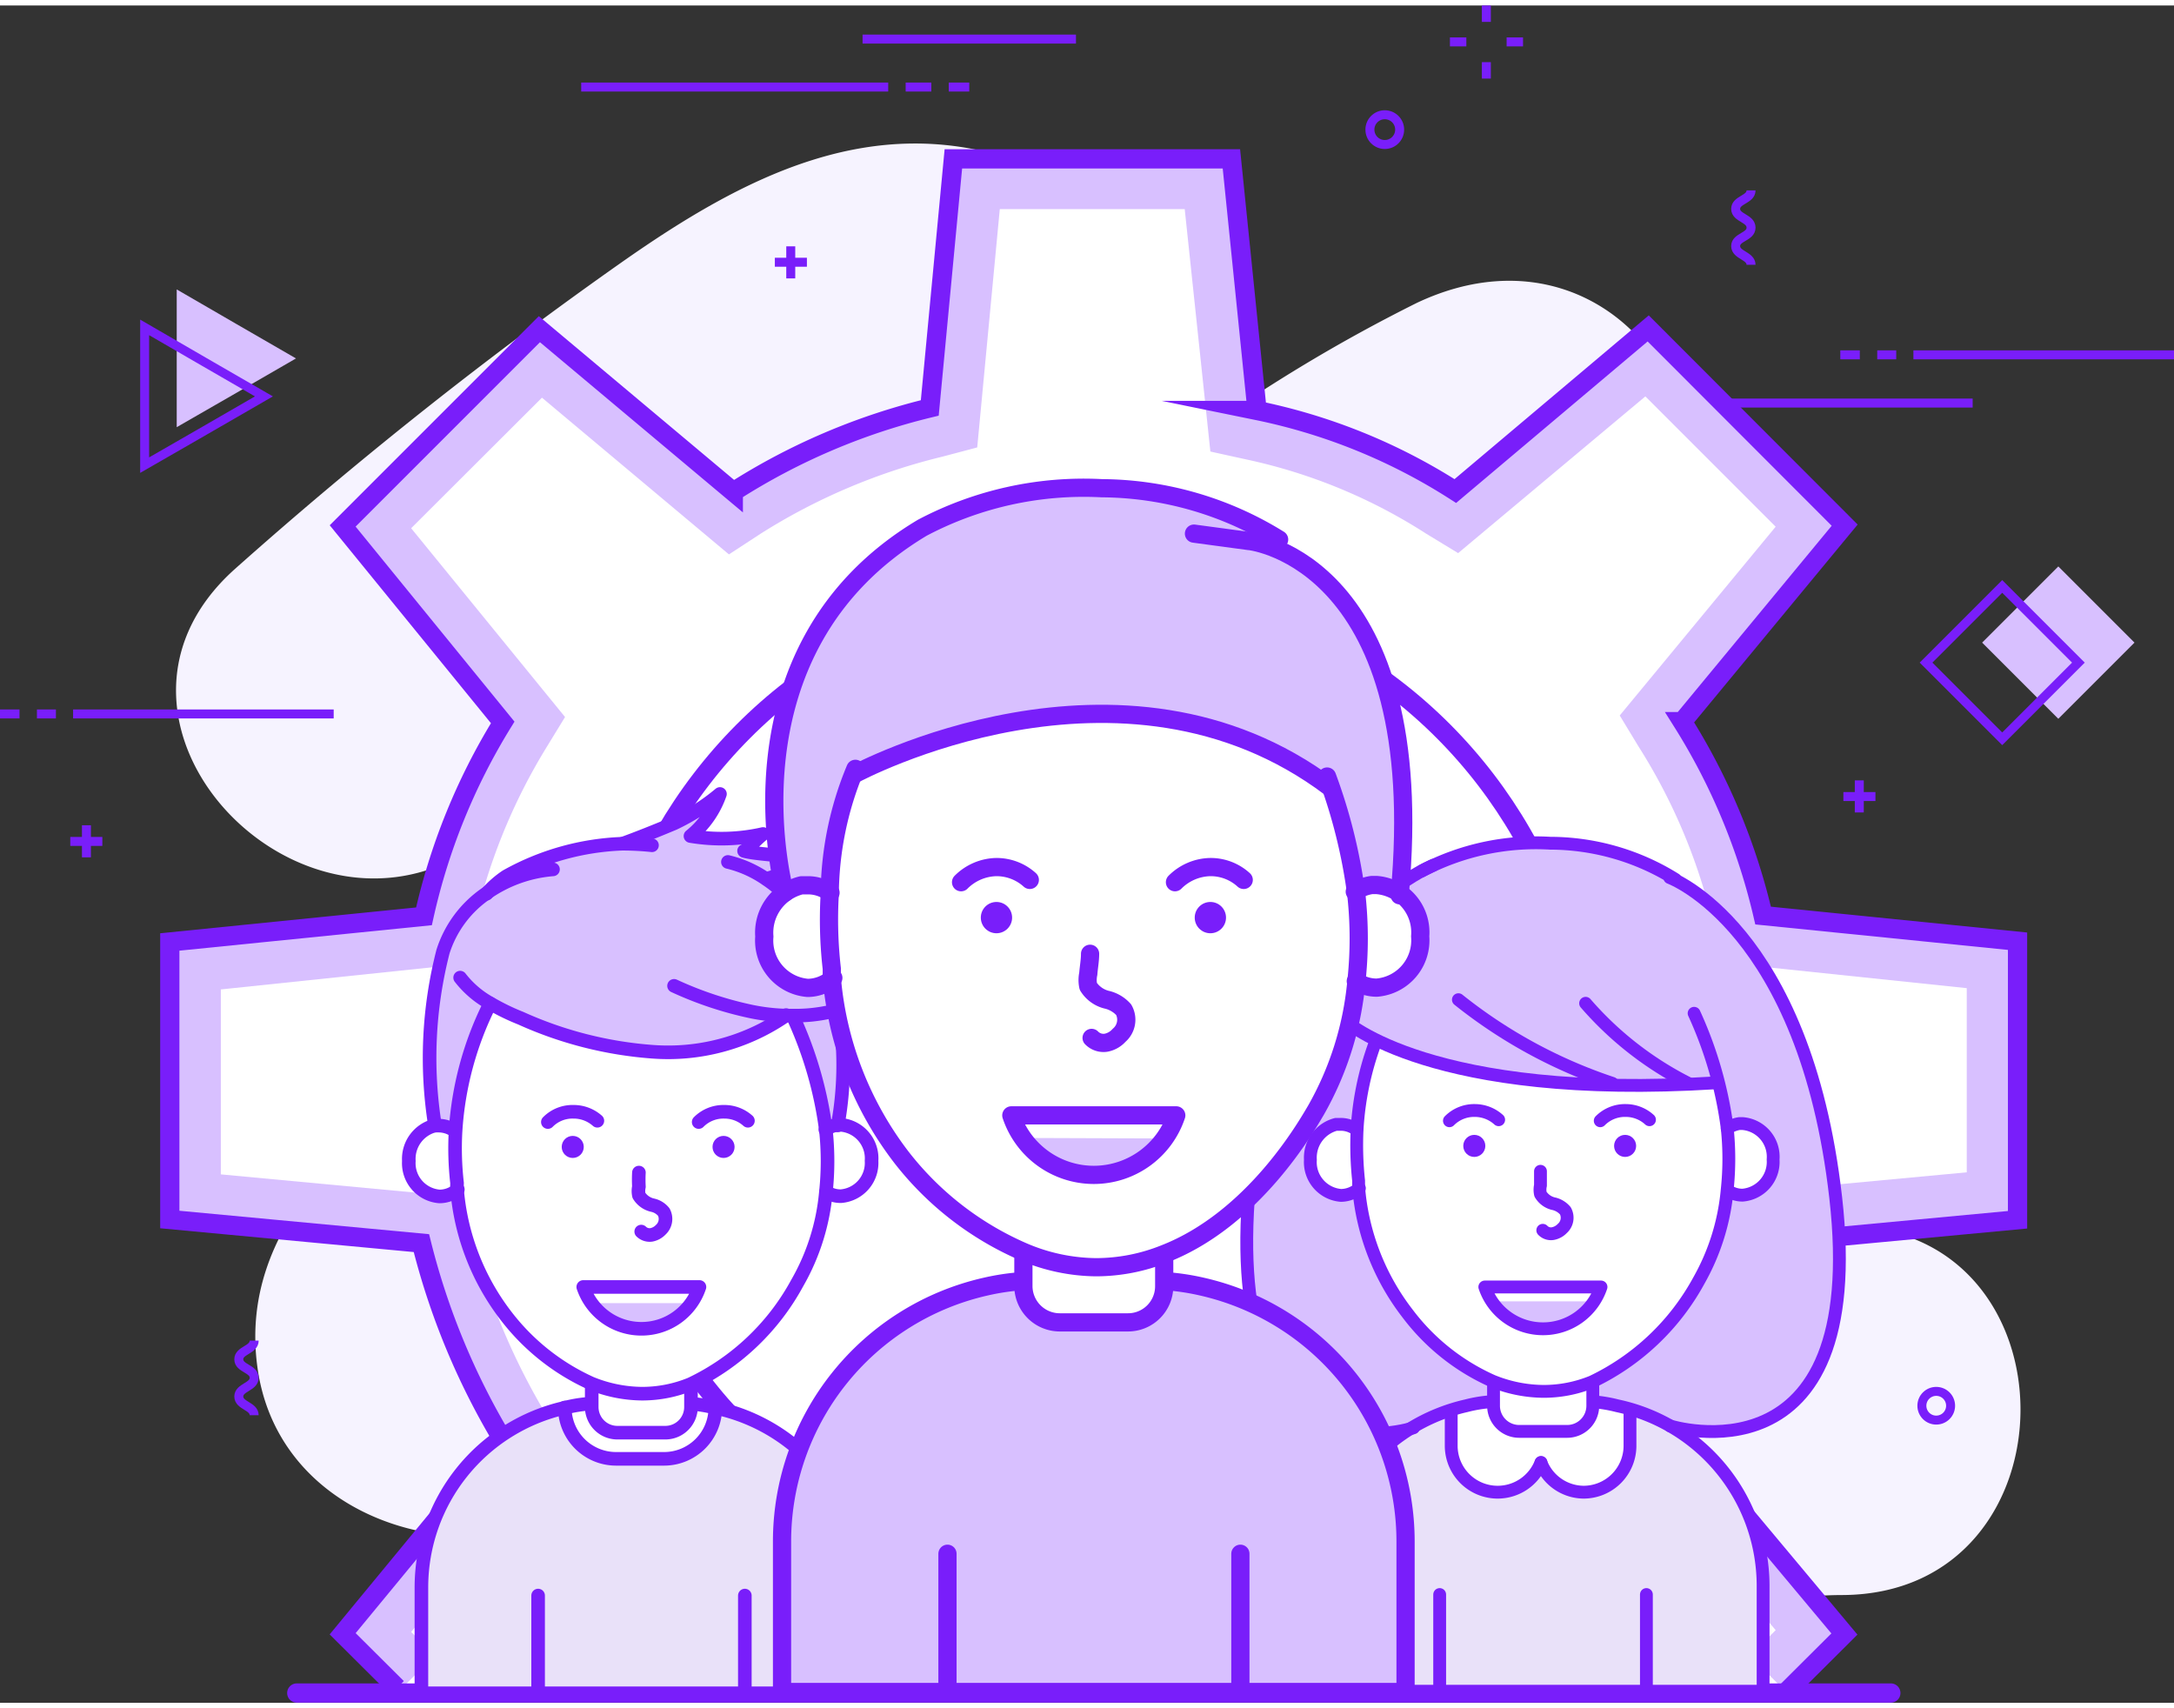 <svg xmlns="http://www.w3.org/2000/svg" viewBox="0 0 84.76 66.17" width="84" height="66">
    <rect x="0" y="0" width="84.76" height="66.17" fill="#333333" stroke="none"/>
    <defs>
        <style>
            .cls-1{fill:#f6f3ff;}.cls-11,.cls-12,.cls-2,.cls-4,.cls-6,.cls-7,.cls-9{fill:none;stroke:#791efa;}.cls-2,.cls-4,.cls-6{stroke-miterlimit:10;}.cls-2{stroke-width:0.35px;}.cls-3{fill:#d8c0ff;}.cls-4,.cls-9{stroke-width:0.5px;}.cls-5{fill:#fff;}.cls-6,.cls-7{stroke-width:0.75px;}.cls-11,.cls-12,.cls-7,.cls-9{stroke-linecap:round;stroke-linejoin:round;}.cls-8{fill:#e9e1f9;}.cls-10{fill:#791efa;}.cls-11{stroke-width:0.53px;}.cls-12{stroke-width:0.71px;}
        </style>
    </defs>
    <title>Dedicated Team</title>
    <path class="cls-1"
          d="M-64.92,55a42.05,42.05,0,0,0-5,.29C-66.85,50.9-70.3,45-75,44.18c.57-.89,1.11-1.81,1.6-2.76a8,8,0,0,0-1.84-9.21l1-.77C-66.79,26-73,15-81.49,19a62.59,62.59,0,0,0-8.45,5.07,10.45,10.45,0,0,0-7-10.55c-5.8-2.07-10.86.6-15.56,3.9a168.24,168.24,0,0,0-15.06,11.94c-6.94,6.17,3.27,16.32,10.18,10.18.83-.75,1.68-1.48,2.53-2.21a10.13,10.13,0,0,0,1.3,6.13c-1.91,1.58-3.81,3.17-5.68,4.79-3.69,3.2-8.2,6.75-7.48,12.2.65,5,5.7,7.33,10.26,6.48,3.89-.71,7.58-2.82,11.08-4.83-1.23,6,5.95,9.26,10.85,7.11,1.4-.62,2.79-1.27,4.17-1.93A10.88,10.88,0,0,0-88.9,69c6.93,6.71,16.23.39,24,.38C-55.66,69.33-55.64,54.94-64.92,55Z"
          transform="translate(136.74 -7.41)"/>
    <line class="cls-2" x1="36.31" y1="3.18" x2="35.31" y2="3.18"/>
    <line class="cls-2" x1="37.79" y1="3.18" x2="36.99" y2="3.18"/>
    <line class="cls-2" x1="34.63" y1="3.18" x2="22.66" y2="3.18"/>
    <path class="cls-2" d="M-103.11,8.72h8.32" transform="translate(136.74 -7.41)"/>
    <path class="cls-2" d="M-69.52,22.91h9.69" transform="translate(136.74 -7.41)"/>
    <line class="cls-2" x1="73.93" y1="13.62" x2="73.19" y2="13.62"/>
    <line class="cls-2" x1="72.51" y1="13.62" x2="71.75" y2="13.62"/>
    <line class="cls-2" x1="84.76" y1="13.62" x2="74.6" y2="13.62"/>
    <line class="cls-2" x1="2.18" y1="27.62" x2="1.44" y2="27.62"/>
    <line class="cls-2" x1="0.76" y1="27.62" y2="27.62"/>
    <line class="cls-2" x1="13.01" y1="27.62" x2="2.85" y2="27.62"/>
    <rect class="cls-3" x="-58.59" y="30.15" width="4.2" height="4.2" transform="translate(97.39 -37.91) rotate(-45)"/>
    <rect class="cls-2" x="-60.78" y="30.93" width="4.2" height="4.2" transform="translate(96.2 -39.23) rotate(-45)"/>
    <circle class="cls-2" cx="53.99" cy="4.84" r="0.58"/>
    <circle class="cls-2" cx="75.49" cy="54.59" r="0.56"/>
    <line class="cls-2" x1="3.37" y1="31.96" x2="3.37" y2="33.21"/>
    <line class="cls-2" x1="2.74" y1="32.59" x2="3.99" y2="32.59"/>
    <line class="cls-2" x1="72.49" y1="30.21" x2="72.49" y2="31.46"/>
    <line class="cls-2" x1="71.87" y1="30.84" x2="73.12" y2="30.84"/>
    <line class="cls-2" x1="30.83" y1="9.39" x2="30.83" y2="10.64"/>
    <line class="cls-2" x1="30.21" y1="10.01" x2="31.46" y2="10.01"/>
    <line class="cls-2" x1="57.95" y1="2.85" x2="57.95" y2="2.21"/>
    <line class="cls-2" x1="57.95" y1="0.64" x2="57.95"/>
    <line class="cls-2" x1="59.38" y1="1.42" x2="58.74" y2="1.42"/>
    <line class="cls-2" x1="57.17" y1="1.42" x2="56.53" y2="1.42"/>
    <path class="cls-2" d="M-126.83,59.46c0,.37-.6.37-.6.73s.6.36.6.72-.6.37-.6.73.6.37.6.73"
          transform="translate(136.74 -7.41)"/>
    <path class="cls-2" d="M-68.47,14.62c0,.36-.6.36-.6.72s.6.36.6.73-.6.36-.6.72.6.37.6.73"
          transform="translate(136.74 -7.41)"/>
    <polygon class="cls-3" points="11.54 13.76 9.22 15.1 6.89 16.44 6.89 13.76 6.89 11.07 9.22 12.42 11.54 13.76"/>
    <polygon class="cls-2" points="10.29 15.24 7.97 16.58 5.64 17.92 5.64 15.24 5.64 12.55 7.97 13.9 10.29 15.24"/>
    <path class="cls-4" d="M-121.18,73.1" transform="translate(136.74 -7.41)"/>
    <path class="cls-5"
          d="M-121.26,73l-2.12-2.11,6.24-7.57a28,28,0,0,1-3.17-7.66l-9.81-.92V43.92l9.91-1a24.45,24.45,0,0,1,3.07-7.56l-6.24-7.66,7.67-7.67,7.56,6.34a25.19,25.19,0,0,1,7.66-3.27l.92-9.71h10.84l1,9.81A22.74,22.74,0,0,1-80,26.34L-72.48,20l7.66,7.67-6.33,7.66A24.64,24.64,0,0,1-68,42.89l9.92,1V54.75l-9.81.92a25.69,25.69,0,0,1-3.27,7.66l6.33,7.57-2.27,2.26"
          transform="translate(136.74 -7.41)"/>
    <path class="cls-3"
          d="M-121.18,73.1l-2.2-2.2,6.24-7.57a28,28,0,0,1-3.17-7.66l-9.81-.92V43.92l9.91-1a24.45,24.45,0,0,1,3.07-7.56l-6.24-7.66,7.67-7.67,7.56,6.34a25.19,25.19,0,0,1,7.66-3.27l.92-9.71h10.84l1,9.81A22.74,22.74,0,0,1-80,26.34L-72.48,20l7.66,7.67-6.33,7.66A24.64,24.64,0,0,1-68,42.89l9.92,1V54.75l-9.81.92a25.69,25.69,0,0,1-3.27,7.66l6.33,7.57-2.27,2.26h0l-1.41-1.41,1-1-6.11-7.3.81-1.24a23.6,23.6,0,0,0,3-7.07l.35-1.36,9.4-.88V45.72l-9.56-1-.31-1.41a22.4,22.4,0,0,0-2.92-7l-.74-1.22,6.08-7.36-5.08-5.08-7.3,6.11L-81.14,28a21.08,21.08,0,0,0-7-2.89l-1.41-.31-1-9.45h-7.21l-.88,9.29L-100,25a23.66,23.66,0,0,0-7.08,3l-1.24.81-7.29-6.11-5.1,5.09,6,7.36-.74,1.21a22.76,22.76,0,0,0-2.82,7l-.31,1.41-9.55,1v7.21l9.39.88.35,1.36a26.1,26.1,0,0,0,2.94,7.12l.74,1.22-6,7.26.92.91-1.42,1.42"
          transform="translate(136.74 -7.41)"/>
    <circle class="cls-6" cx="42.63" cy="41.9" r="19.27"/>
    <path class="cls-6"
          d="M-121.26,73l-2.12-2.11,6.24-7.57a28,28,0,0,1-3.17-7.66l-9.81-.92V43.92l9.91-1a24.45,24.45,0,0,1,3.07-7.56l-6.24-7.66,7.67-7.67,7.56,6.34a25.19,25.19,0,0,1,7.66-3.27l.92-9.71h10.84l1,9.81A22.74,22.74,0,0,1-80,26.34L-72.48,20l7.66,7.67-6.33,7.66A24.64,24.64,0,0,1-68,42.89l9.92,1V54.75l-9.81.92a25.69,25.69,0,0,1-3.27,7.66l6.33,7.57-2.27,2.26"
          transform="translate(136.74 -7.41)"/>
    <line class="cls-7" x1="73.72" y1="65.79" x2="11.57" y2="65.79"/>
    <path class="cls-3"
          d="M-83.11,47.75a10,10,0,0,0-.71,3.16s-1.58-.18-1.84,1.18.83,1.84,1.8,1.62A10.69,10.69,0,0,0-82.11,58a9.17,9.17,0,0,0,3.59,3.12v.78a10.17,10.17,0,0,0-2.19.56,5.09,5.09,0,0,1-4.25.26,5,5,0,0,1-2.71-3.45,18.73,18.73,0,0,1-.22-7.31c.65-2.81,1.27-5.52,3.11-7.71s3.5-3.81,7-4.11a10.84,10.84,0,0,1,7,1.75,12.57,12.57,0,0,1,3.86,5.21c.7,1.83,1.88,4.94,1.79,7.22s.26,3.28-.31,5.3A4.94,4.94,0,0,1-69.07,63c-1.4.35-3.06-.61-3.41-.61s-1.27-.57-2-.48l-.14-.79a7.15,7.15,0,0,0,2.46-1.71,14.94,14.94,0,0,0,1.89-2.63,9.06,9.06,0,0,0,.87-2.93,2.56,2.56,0,0,0,1.31-.31,1.53,1.53,0,0,0,.31-2,1.18,1.18,0,0,0-1.6-.31,13.65,13.65,0,0,0-.33-1.86s-2.88.11-4.29.11S-81.74,48.83-83.11,47.75Z"
          transform="translate(136.74 -7.41)"/>
    <path class="cls-8"
          d="M-73.59,62c0,1.13-6,1.13-6,0a7.18,7.18,0,0,0-5.59,7v4.13H-68V69A7.18,7.18,0,0,0-73.59,62Zm-7,11.14v0Zm8.06,0v0Z"
          transform="translate(136.74 -7.41)"/>
    <path class="cls-5"
          d="M-80.11,62.06a16.21,16.21,0,0,0,0,1.64A1.64,1.64,0,0,0-79,65.27a2,2,0,0,0,2.31-1,1.8,1.8,0,0,0,1.2,1,2,2,0,0,0,2.23-1.15,4.34,4.34,0,0,0,0-2.08l-1.39-.21s-.1.88-.63,1a7.41,7.41,0,0,1-2.29.1,1.24,1.24,0,0,1-1.06-1.09A7.75,7.75,0,0,0-80.11,62.06Z"
          transform="translate(136.74 -7.41)"/>
    <path class="cls-9" d="M-73.59,62" transform="translate(136.74 -7.41)"/>
    <path class="cls-9"
          d="M-68,69v4.13H-85.16V69a7.18,7.18,0,0,1,5.59-7,5.33,5.33,0,0,1,1-.16,5.06,5.06,0,0,1,.55,0h2.78a5.15,5.15,0,0,1,.55,0,5.45,5.45,0,0,1,1,.16A7.18,7.18,0,0,1-68,69Z"
          transform="translate(136.74 -7.41)"/>
    <path class="cls-5" d="M-74.64,61.11V62a1,1,0,0,1-1,1h-1.87a1,1,0,0,1-1-1v-.92Z"
          transform="translate(136.74 -7.41)"/>
    <path class="cls-9" d="M-74.64,61.11V62a1,1,0,0,1-1,1h-1.87a1,1,0,0,1-1-1v-.92Z"
          transform="translate(136.74 -7.41)"/>
    <line class="cls-9" x1="64.19" y1="65.75" x2="64.19" y2="61.95"/>
    <line class="cls-9" x1="56.13" y1="61.95" x2="56.13" y2="65.75"/>
    <path class="cls-5"
          d="M-69.73,49.35s-3.06.14-6.74,0a19.7,19.7,0,0,1-6.64-1.57,10.12,10.12,0,0,0-.72,3.48,12.88,12.88,0,0,0,.06,2l0,.25a9.27,9.27,0,0,0,1.92,4.94,8.44,8.44,0,0,0,3.3,2.62,5.36,5.36,0,0,0,2,.4,5,5,0,0,0,1.88-.37,9.3,9.3,0,0,0,4.16-3.94,8.78,8.78,0,0,0,1.11-3.55h0a11.37,11.37,0,0,0,0-2.41h0a7.46,7.46,0,0,0-.33-1.86"
          transform="translate(136.74 -7.41)"/>
    <path class="cls-5"
          d="M-83.83,51.23a1,1,0,0,0-.63-.21h-.17a1.34,1.34,0,0,0-1,1.38,1.3,1.3,0,0,0,1.19,1.39,1.09,1.09,0,0,0,.72-.28l0-.25A12.88,12.88,0,0,1-83.83,51.23Z"
          transform="translate(136.74 -7.41)"/>
    <path class="cls-5"
          d="M-68.79,51h-.14a1.14,1.14,0,0,0-.47.19,11.37,11.37,0,0,1,0,2.41,1,1,0,0,0,.58.18,1.3,1.3,0,0,0,1.19-1.39A1.3,1.3,0,0,0-68.79,51Z"
          transform="translate(136.74 -7.41)"/>
    <path class="cls-3" d="M-74.63,57.93a2.36,2.36,0,0,1-2,1,2.39,2.39,0,0,1-2-1Z" transform="translate(136.74 -7.41)"/>
    <path class="cls-9"
          d="M-83.15,47.92a11.69,11.69,0,0,0-.68,3.31,12.88,12.88,0,0,0,.06,2l0,.25a9.27,9.27,0,0,0,1.92,4.94,8.44,8.44,0,0,0,3.3,2.62,5.36,5.36,0,0,0,2,.4,5,5,0,0,0,1.88-.37,9.3,9.3,0,0,0,4.16-3.94,8.78,8.78,0,0,0,1.11-3.55,11.37,11.37,0,0,0,0-2.41,15.58,15.58,0,0,0-1.29-4.47"
          transform="translate(136.74 -7.41)"/>
    <path class="cls-9" d="M-83.11,47.75" transform="translate(136.74 -7.41)"/>
    <path class="cls-9" d="M-82.48,46.27" transform="translate(136.74 -7.41)"/>
    <path class="cls-9"
          d="M-69.38,53.61h0a1,1,0,0,0,.58.18,1.3,1.3,0,0,0,1.19-1.39A1.3,1.3,0,0,0-68.79,51h-.14a1.14,1.14,0,0,0-.47.19h0"
          transform="translate(136.74 -7.41)"/>
    <path class="cls-9"
          d="M-83.74,53.52a1.09,1.09,0,0,1-.72.28,1.3,1.3,0,0,1-1.19-1.39,1.34,1.34,0,0,1,1-1.38h.17a1,1,0,0,1,.63.21"
          transform="translate(136.74 -7.41)"/>
    <circle class="cls-10" cx="57.48" cy="44.46" r="0.43"/>
    <path class="cls-9" d="M-80.23,50.89a1.36,1.36,0,0,1,1-.4,1.39,1.39,0,0,1,.92.36"
          transform="translate(136.74 -7.41)"/>
    <circle class="cls-10" cx="63.36" cy="44.46" r="0.43"/>
    <path class="cls-9" d="M-74.35,50.89a1.36,1.36,0,0,1,1-.4,1.37,1.37,0,0,1,.92.36"
          transform="translate(136.74 -7.41)"/>
    <path class="cls-9"
          d="M-76.68,52.86c0,.18,0,.36,0,.55a.76.76,0,0,0,0,.34.8.8,0,0,0,.54.38.84.84,0,0,1,.43.27.56.56,0,0,1-.12.69.68.68,0,0,1-.37.2.44.44,0,0,1-.39-.13"
          transform="translate(136.74 -7.41)"/>
    <path class="cls-9" d="M-76.58,59a2.39,2.39,0,0,1-2.27-1.63h4.53A2.38,2.38,0,0,1-76.58,59Z"
          transform="translate(136.74 -7.41)"/>
    <path class="cls-9" d="M-80.86,40.93s-6.48,2.57-7.21,13c-.8,11.38,6.44,8.93,6.44,8.93"
          transform="translate(136.74 -7.41)"/>
    <path class="cls-9" d="M-71.64,41.41s5.27,1.94,6.47,12.47c1.29,11.33-6.45,8.91-6.45,8.91"
          transform="translate(136.74 -7.41)"/>
    <path class="cls-9" d="M-81.3,41.15a9.54,9.54,0,0,1,5-1.08,9.24,9.24,0,0,1,4.88,1.41"
          transform="translate(136.74 -7.41)"/>
    <path class="cls-9" d="M-84.28,47s3.33,3.11,14.45,2.41" transform="translate(136.74 -7.41)"/>
    <path class="cls-9" d="M-79.88,46.17a19.41,19.41,0,0,0,6,3.26" transform="translate(136.74 -7.41)"/>
    <path class="cls-9" d="M-74.92,46.31a13.12,13.12,0,0,0,4,3.12" transform="translate(136.74 -7.41)"/>
    <path class="cls-9" d="M-76.66,64.21a1.81,1.81,0,0,1-1.69,1.16,1.81,1.81,0,0,1-1.81-1.81v-1.3"
          transform="translate(136.74 -7.41)"/>
    <path class="cls-9" d="M-76.66,64.22A1.8,1.8,0,0,0-75,65.37a1.81,1.81,0,0,0,1.81-1.81V62.25"
          transform="translate(136.74 -7.41)"/>
    <path class="cls-8"
          d="M-108.75,62.07a2,2,0,0,1-2,2h-1.87a2,2,0,0,1-2-2,7.18,7.18,0,0,0-5.59,7v4.13h17.15V69.08A7.17,7.17,0,0,0-108.75,62.07Zm-7,11.14v0Zm8.05,0v0Z"
          transform="translate(136.74 -7.41)"/>
    <path class="cls-5"
          d="M-112.67,64.1h1.87a2,2,0,0,0,2-2,5.22,5.22,0,0,0-1-.16v.14a1,1,0,0,1-1,1h-1.87a1,1,0,0,1-1-1v-.14a5.22,5.22,0,0,0-1,.16A2,2,0,0,0-112.67,64.1Z"
          transform="translate(136.74 -7.41)"/>
    <path class="cls-11" d="M-114.72,62.07a2,2,0,0,0,2,2h1.87a2,2,0,0,0,2-2" transform="translate(136.74 -7.41)"/>
    <path class="cls-11"
          d="M-103.16,69.08v4.13h-17.15V69.08a7.18,7.18,0,0,1,5.59-7,5.22,5.22,0,0,1,1-.16,4.93,4.93,0,0,1,.55,0h2.78l.54,0a5.22,5.22,0,0,1,1,.16A7.17,7.17,0,0,1-103.16,69.08Z"
          transform="translate(136.74 -7.41)"/>
    <path class="cls-5" d="M-109.8,61.16v.89a1,1,0,0,1-1,1h-1.87a1,1,0,0,1-1-1v-.92Z"
          transform="translate(136.74 -7.41)"/>
    <path class="cls-11" d="M-109.8,61.16v.89a1,1,0,0,1-1,1h-1.87a1,1,0,0,1-1-1v-.92Z"
          transform="translate(136.74 -7.41)"/>
    <line class="cls-11" x1="29.04" y1="65.8" x2="29.04" y2="61.99"/>
    <line class="cls-11" x1="20.98" y1="61.99" x2="20.98" y2="65.8"/>
    <path class="cls-5"
          d="M-104.55,51.26a0,0,0,0,1,0,0,0,0,0,0,0,0,0,15.23,15.23,0,0,0-1.3-4.47h-.24l-.13.1a8.07,8.07,0,0,1-5.07,1.33,15.16,15.16,0,0,1-5.15-1.31,8.72,8.72,0,0,1-1.19-.58,12.8,12.8,0,0,0-1.35,5,11.91,11.91,0,0,0,.06,2,2.42,2.42,0,0,0,0,.25A9.35,9.35,0,0,0-117,58.51a8.67,8.67,0,0,0,3.31,2.62,5.36,5.36,0,0,0,2,.4,5,5,0,0,0,1.87-.37,9.24,9.24,0,0,0,4.16-3.94,8.65,8.65,0,0,0,1.12-3.55,0,0,0,0,0,0,0,0,0,0,0,1,0,0A11.37,11.37,0,0,0-104.55,51.26Z"
          transform="translate(136.74 -7.41)"/>
    <path class="cls-3"
          d="M-119,51.27a12.8,12.8,0,0,1,1.35-5,3.79,3.79,0,0,1-1.17-1,3.79,3.79,0,0,0,1.17,1,8.72,8.72,0,0,0,1.19.58,15.16,15.16,0,0,0,5.15,1.31,8.07,8.07,0,0,0,5.07-1.33l.13-.1a7.77,7.77,0,0,1-1.37-.16,14.11,14.11,0,0,1-3-1,14.11,14.11,0,0,0,3,1,7.77,7.77,0,0,0,1.37.16h.24a6.23,6.23,0,0,0,1.49-.15,6.23,6.23,0,0,1-1.49.15,15.23,15.23,0,0,1,1.3,4.47,1.09,1.09,0,0,1,.47-.19,13.08,13.08,0,0,0,0-4.71,8.65,8.65,0,0,0-1.33-3.45,5.48,5.48,0,0,0-1.47-1.45h0a4.39,4.39,0,0,0-1.48-.66,4.39,4.39,0,0,1,1.48.66h0a11.76,11.76,0,0,1,2.7-.55c-.55-.31-3-.36-3.58-.54.07,0,.47-.45.74-.66a7.3,7.3,0,0,1-2.83.08,3.65,3.65,0,0,0,1.15-1.64,8.33,8.33,0,0,1-1.8,1.15c-.67.28-1.34.55-2,.79a11.27,11.27,0,0,1,1.16.06,11.27,11.27,0,0,0-1.16-.06A10,10,0,0,0-117,41.36a3.83,3.83,0,0,0-.77.68,5.25,5.25,0,0,1,2.62-.95,5.25,5.25,0,0,0-2.62.95,4.34,4.34,0,0,0-1.67,2.26,16.68,16.68,0,0,0-.31,6.78l.17,0A1.08,1.08,0,0,1-119,51.27Z"
          transform="translate(136.74 -7.41)"/>
    <path class="cls-5"
          d="M-119,51.27a1.08,1.08,0,0,0-.63-.21l-.17,0a1.34,1.34,0,0,0-1,1.38,1.3,1.3,0,0,0,1.19,1.38,1.08,1.08,0,0,0,.72-.27,2.42,2.42,0,0,1,0-.25A11.91,11.91,0,0,1-119,51.27Z"
          transform="translate(136.74 -7.41)"/>
    <path class="cls-5"
          d="M-103.94,51.06h-.14a1.09,1.09,0,0,0-.47.19,11.37,11.37,0,0,1,0,2.41,1,1,0,0,0,.58.17,1.3,1.3,0,0,0,1.19-1.38A1.31,1.31,0,0,0-103.94,51.06Z"
          transform="translate(136.74 -7.41)"/>
    <path class="cls-3" d="M-109.78,58a2.37,2.37,0,0,1-2,1,2.37,2.37,0,0,1-2-1Z" transform="translate(136.74 -7.41)"/>
    <path class="cls-11" d="M-115.18,41.09a5.25,5.25,0,0,0-2.62.95,4.34,4.34,0,0,0-1.67,2.26,16.68,16.68,0,0,0-.31,6.78"
          transform="translate(136.74 -7.41)"/>
    <path class="cls-11" d="M-111.32,40.15a11.27,11.27,0,0,0-1.16-.06A10,10,0,0,0-117,41.36a3.83,3.83,0,0,0-.77.68"
          transform="translate(136.74 -7.41)"/>
    <path class="cls-11"
          d="M-104.08,51.07a13.08,13.08,0,0,0,0-4.71,8.65,8.65,0,0,0-1.33-3.45,5.48,5.48,0,0,0-1.47-1.45h0a4.39,4.39,0,0,0-1.48-.66"
          transform="translate(136.74 -7.41)"/>
    <path class="cls-11" d="M-104.36,46.64a6.23,6.23,0,0,1-1.49.15h-.24a7.77,7.77,0,0,1-1.37-.16,14.11,14.11,0,0,1-3-1"
          transform="translate(136.74 -7.41)"/>
    <path class="cls-11"
          d="M-118.8,45.31a3.79,3.79,0,0,0,1.17,1,8.72,8.72,0,0,0,1.19.58,15.16,15.16,0,0,0,5.15,1.31,8.07,8.07,0,0,0,5.07-1.33l.13-.1"
          transform="translate(136.74 -7.41)"/>
    <path class="cls-11"
          d="M-117.63,46.32a12.8,12.8,0,0,0-1.35,5,11.91,11.91,0,0,0,.06,2,2.42,2.42,0,0,0,0,.25A9.35,9.35,0,0,0-117,58.51a8.67,8.67,0,0,0,3.31,2.62,5.36,5.36,0,0,0,2,.4,5,5,0,0,0,1.87-.37,9.24,9.24,0,0,0,4.16-3.94,8.65,8.65,0,0,0,1.12-3.55,11.37,11.37,0,0,0,0-2.41,15.23,15.23,0,0,0-1.3-4.47"
          transform="translate(136.74 -7.41)"/>
    <path class="cls-11"
          d="M-104.53,53.66a0,0,0,0,1,0,0,1,1,0,0,0,.58.17,1.3,1.3,0,0,0,1.19-1.38,1.31,1.31,0,0,0-1.19-1.4h-.14a1.09,1.09,0,0,0-.47.19,0,0,0,0,1,0,0"
          transform="translate(136.74 -7.41)"/>
    <path class="cls-11"
          d="M-118.89,53.57a1.08,1.08,0,0,1-.72.27,1.3,1.3,0,0,1-1.19-1.38,1.34,1.34,0,0,1,1-1.38l.17,0a1.08,1.08,0,0,1,.63.21"
          transform="translate(136.74 -7.41)"/>
    <path class="cls-11"
          d="M-106.85,41.46h0a11.76,11.76,0,0,1,2.7-.55c-.55-.31-3-.36-3.58-.54.07,0,.47-.45.74-.66a7.3,7.3,0,0,1-2.83.08,3.65,3.65,0,0,0,1.15-1.64,8.33,8.33,0,0,1-1.8,1.15c-.67.28-1.34.55-2,.79"
          transform="translate(136.74 -7.41)"/>
    <circle class="cls-10" cx="22.33" cy="44.5" r="0.43"/>
    <path class="cls-11" d="M-115.38,50.94a1.35,1.35,0,0,1,1-.4,1.39,1.39,0,0,1,.93.35"
          transform="translate(136.74 -7.41)"/>
    <circle class="cls-10" cx="28.21" cy="44.5" r="0.43"/>
    <path class="cls-11" d="M-109.5,50.94a1.36,1.36,0,0,1,1-.4,1.37,1.37,0,0,1,.92.35"
          transform="translate(136.74 -7.41)"/>
    <path class="cls-11"
          d="M-111.83,52.91a4.89,4.89,0,0,0,0,.55.79.79,0,0,0,0,.34.84.84,0,0,0,.53.38.77.77,0,0,1,.44.27.57.57,0,0,1-.12.69.68.68,0,0,1-.37.2.47.47,0,0,1-.39-.13"
          transform="translate(136.74 -7.41)"/>
    <path class="cls-11" d="M-111.74,59A2.39,2.39,0,0,1-114,57.37h4.53A2.38,2.38,0,0,1-111.74,59Z"
          transform="translate(136.74 -7.41)"/>
    <path class="cls-3"
          d="M-91.23,57.14c.07,2.79-5.78,2.13-5.71,0-5.21.36-9.31,5.29-9.31,10.14v5.86h24.31V67.3C-81.94,62.45-85.09,58.31-91.23,57.14Zm-8.57,16v0Zm11.41,0v0Z"
          transform="translate(136.74 -7.41)"/>
    <path class="cls-12" d="M-89.86,57.36" transform="translate(136.74 -7.41)"/>
    <path class="cls-12"
          d="M-81.94,67.3v5.86h-24.31V67.3a10.19,10.19,0,0,1,7.92-9.94,9.23,9.23,0,0,1,1.49-.22l.77,0h3.95l.77,0a9.23,9.23,0,0,1,1.49.22A10.19,10.19,0,0,1-81.94,67.3Z"
          transform="translate(136.74 -7.41)"/>
    <path class="cls-5" d="M-91.35,56.08v1.25a1.41,1.41,0,0,1-1.42,1.42h-2.65a1.42,1.42,0,0,1-1.42-1.42V56Z"
          transform="translate(136.74 -7.41)"/>
    <path class="cls-12" d="M-91.35,56.08v1.25a1.41,1.41,0,0,1-1.42,1.42h-2.65a1.42,1.42,0,0,1-1.42-1.42V56Z"
          transform="translate(136.74 -7.41)"/>
    <line class="cls-12" x1="48.36" y1="65.75" x2="48.36" y2="60.36"/>
    <line class="cls-12" x1="36.94" y1="60.36" x2="36.94" y2="65.75"/>
    <path class="cls-3"
          d="M-104.42,41.89l-1.42,0s-.68-.29-.77-2.21.33-6.44,2.19-8.63a11.85,11.85,0,0,1,8.09-4.72,12.92,12.92,0,0,1,9.72,2.39c.79.86,2.45,1.74,3,3.31a17.07,17.07,0,0,1,1.53,6,24.64,24.64,0,0,1-.23,4,2.48,2.48,0,0,0-1.54-.12l-.94-3.66A2.92,2.92,0,0,0-86,37c-1-.59-5.5-2.54-9.28-2s-7.68,2-8.3,2.63S-104.42,41.89-104.42,41.89Z"
          transform="translate(136.74 -7.41)"/>
    <path class="cls-5"
          d="M-84.38,39.4s-.27-3.68-9-4.3a20.7,20.7,0,0,0-9.83,2,14.12,14.12,0,0,0-1.16,4.92,16.78,16.78,0,0,0,.08,2.9c0,.11,0,.23,0,.36a13.35,13.35,0,0,0,2.72,7A12.12,12.12,0,0,0-96.84,56,7.36,7.36,0,0,0-94,56.6a7.2,7.2,0,0,0,2.66-.52c3.49-1.36,5.55-5,5.9-5.59a12.43,12.43,0,0,0,1.58-5h0a15.59,15.59,0,0,0,0-3.42h0a10.94,10.94,0,0,0-.47-2.64"
          transform="translate(136.74 -7.41)"/>
    <path class="cls-5"
          d="M-104.37,42.06a1.46,1.46,0,0,0-.89-.29l-.24,0a1.9,1.9,0,0,0-1.45,2,1.85,1.85,0,0,0,1.69,2,1.5,1.5,0,0,0,1-.39c0-.13,0-.25,0-.36A16.78,16.78,0,0,1-104.37,42.06Z"
          transform="translate(136.74 -7.41)"/>
    <path class="cls-5"
          d="M-83,41.77h-.2a1.53,1.53,0,0,0-.66.26,15.59,15.59,0,0,1,0,3.42,1.44,1.44,0,0,0,.82.25,1.85,1.85,0,0,0,1.69-2A1.85,1.85,0,0,0-83,41.77Z"
          transform="translate(136.74 -7.41)"/>
    <path class="cls-3" d="M-91.33,51.58A3.36,3.36,0,0,1-94.1,53a3.4,3.4,0,0,1-2.77-1.44Z"
          transform="translate(136.74 -7.41)"/>
    <path class="cls-12"
          d="M-103.39,37.17a12.91,12.91,0,0,0-1,4.89,16.78,16.78,0,0,0,.08,2.9c0,.11,0,.23,0,.36a13.35,13.35,0,0,0,2.72,7A12.12,12.12,0,0,0-96.84,56,7.36,7.36,0,0,0-94,56.6a7.2,7.2,0,0,0,2.66-.52c3.49-1.36,5.55-5,5.9-5.59a12.43,12.43,0,0,0,1.58-5,15.59,15.59,0,0,0,0-3.42A21.08,21.08,0,0,0-85,37.47"
          transform="translate(136.74 -7.41)"/>
    <path class="cls-12" d="M-102.46,35" transform="translate(136.74 -7.41)"/>
    <path class="cls-12"
          d="M-83.88,45.45h0a1.44,1.44,0,0,0,.82.25,1.85,1.85,0,0,0,1.69-2,1.85,1.85,0,0,0-1.69-2h-.2a1.53,1.53,0,0,0-.66.26h0"
          transform="translate(136.74 -7.41)"/>
    <path class="cls-12"
          d="M-104.25,45.32a1.5,1.5,0,0,1-1,.39,1.85,1.85,0,0,1-1.69-2,1.9,1.9,0,0,1,1.45-2l.24,0a1.46,1.46,0,0,1,.89.29"
          transform="translate(136.74 -7.41)"/>
    <circle class="cls-10" cx="38.85" cy="35.56" r="0.61"/>
    <path class="cls-12" d="M-99.27,41.59A2,2,0,0,1-97.9,41a1.93,1.93,0,0,1,1.31.5"
          transform="translate(136.74 -7.41)"/>
    <circle class="cls-10" cx="47.19" cy="35.56" r="0.61"/>
    <path class="cls-12" d="M-90.93,41.59A2,2,0,0,1-89.56,41a1.91,1.91,0,0,1,1.31.5"
          transform="translate(136.74 -7.41)"/>
    <path class="cls-12"
          d="M-94.24,44.38c0,.26-.05.52-.07.78a1.16,1.16,0,0,0,0,.49,1.18,1.18,0,0,0,.76.53,1.28,1.28,0,0,1,.62.38.8.8,0,0,1-.18,1,.91.91,0,0,1-.52.29.65.65,0,0,1-.55-.19"
          transform="translate(136.74 -7.41)"/>
    <path class="cls-12" d="M-94.1,53a3.39,3.39,0,0,1-3.21-2.32h6.43A3.39,3.39,0,0,1-94.1,53Z"
          transform="translate(136.74 -7.41)"/>
    <path class="cls-12" d="M-84.87,37.9c-8.15-6.14-18.54-.53-18.54-.53" transform="translate(136.74 -7.41)"/>
    <path class="cls-12" d="M-106.14,42s-2.62-9.46,5.36-14.23a13.48,13.48,0,0,1,7-1.54,13.25,13.25,0,0,1,6.91,2"
          transform="translate(136.74 -7.41)"/>
    <path class="cls-12" d="M-90.19,28l2.15.29c.13,0,7.07.87,5.87,13.81" transform="translate(136.74 -7.41)"/>
</svg>
